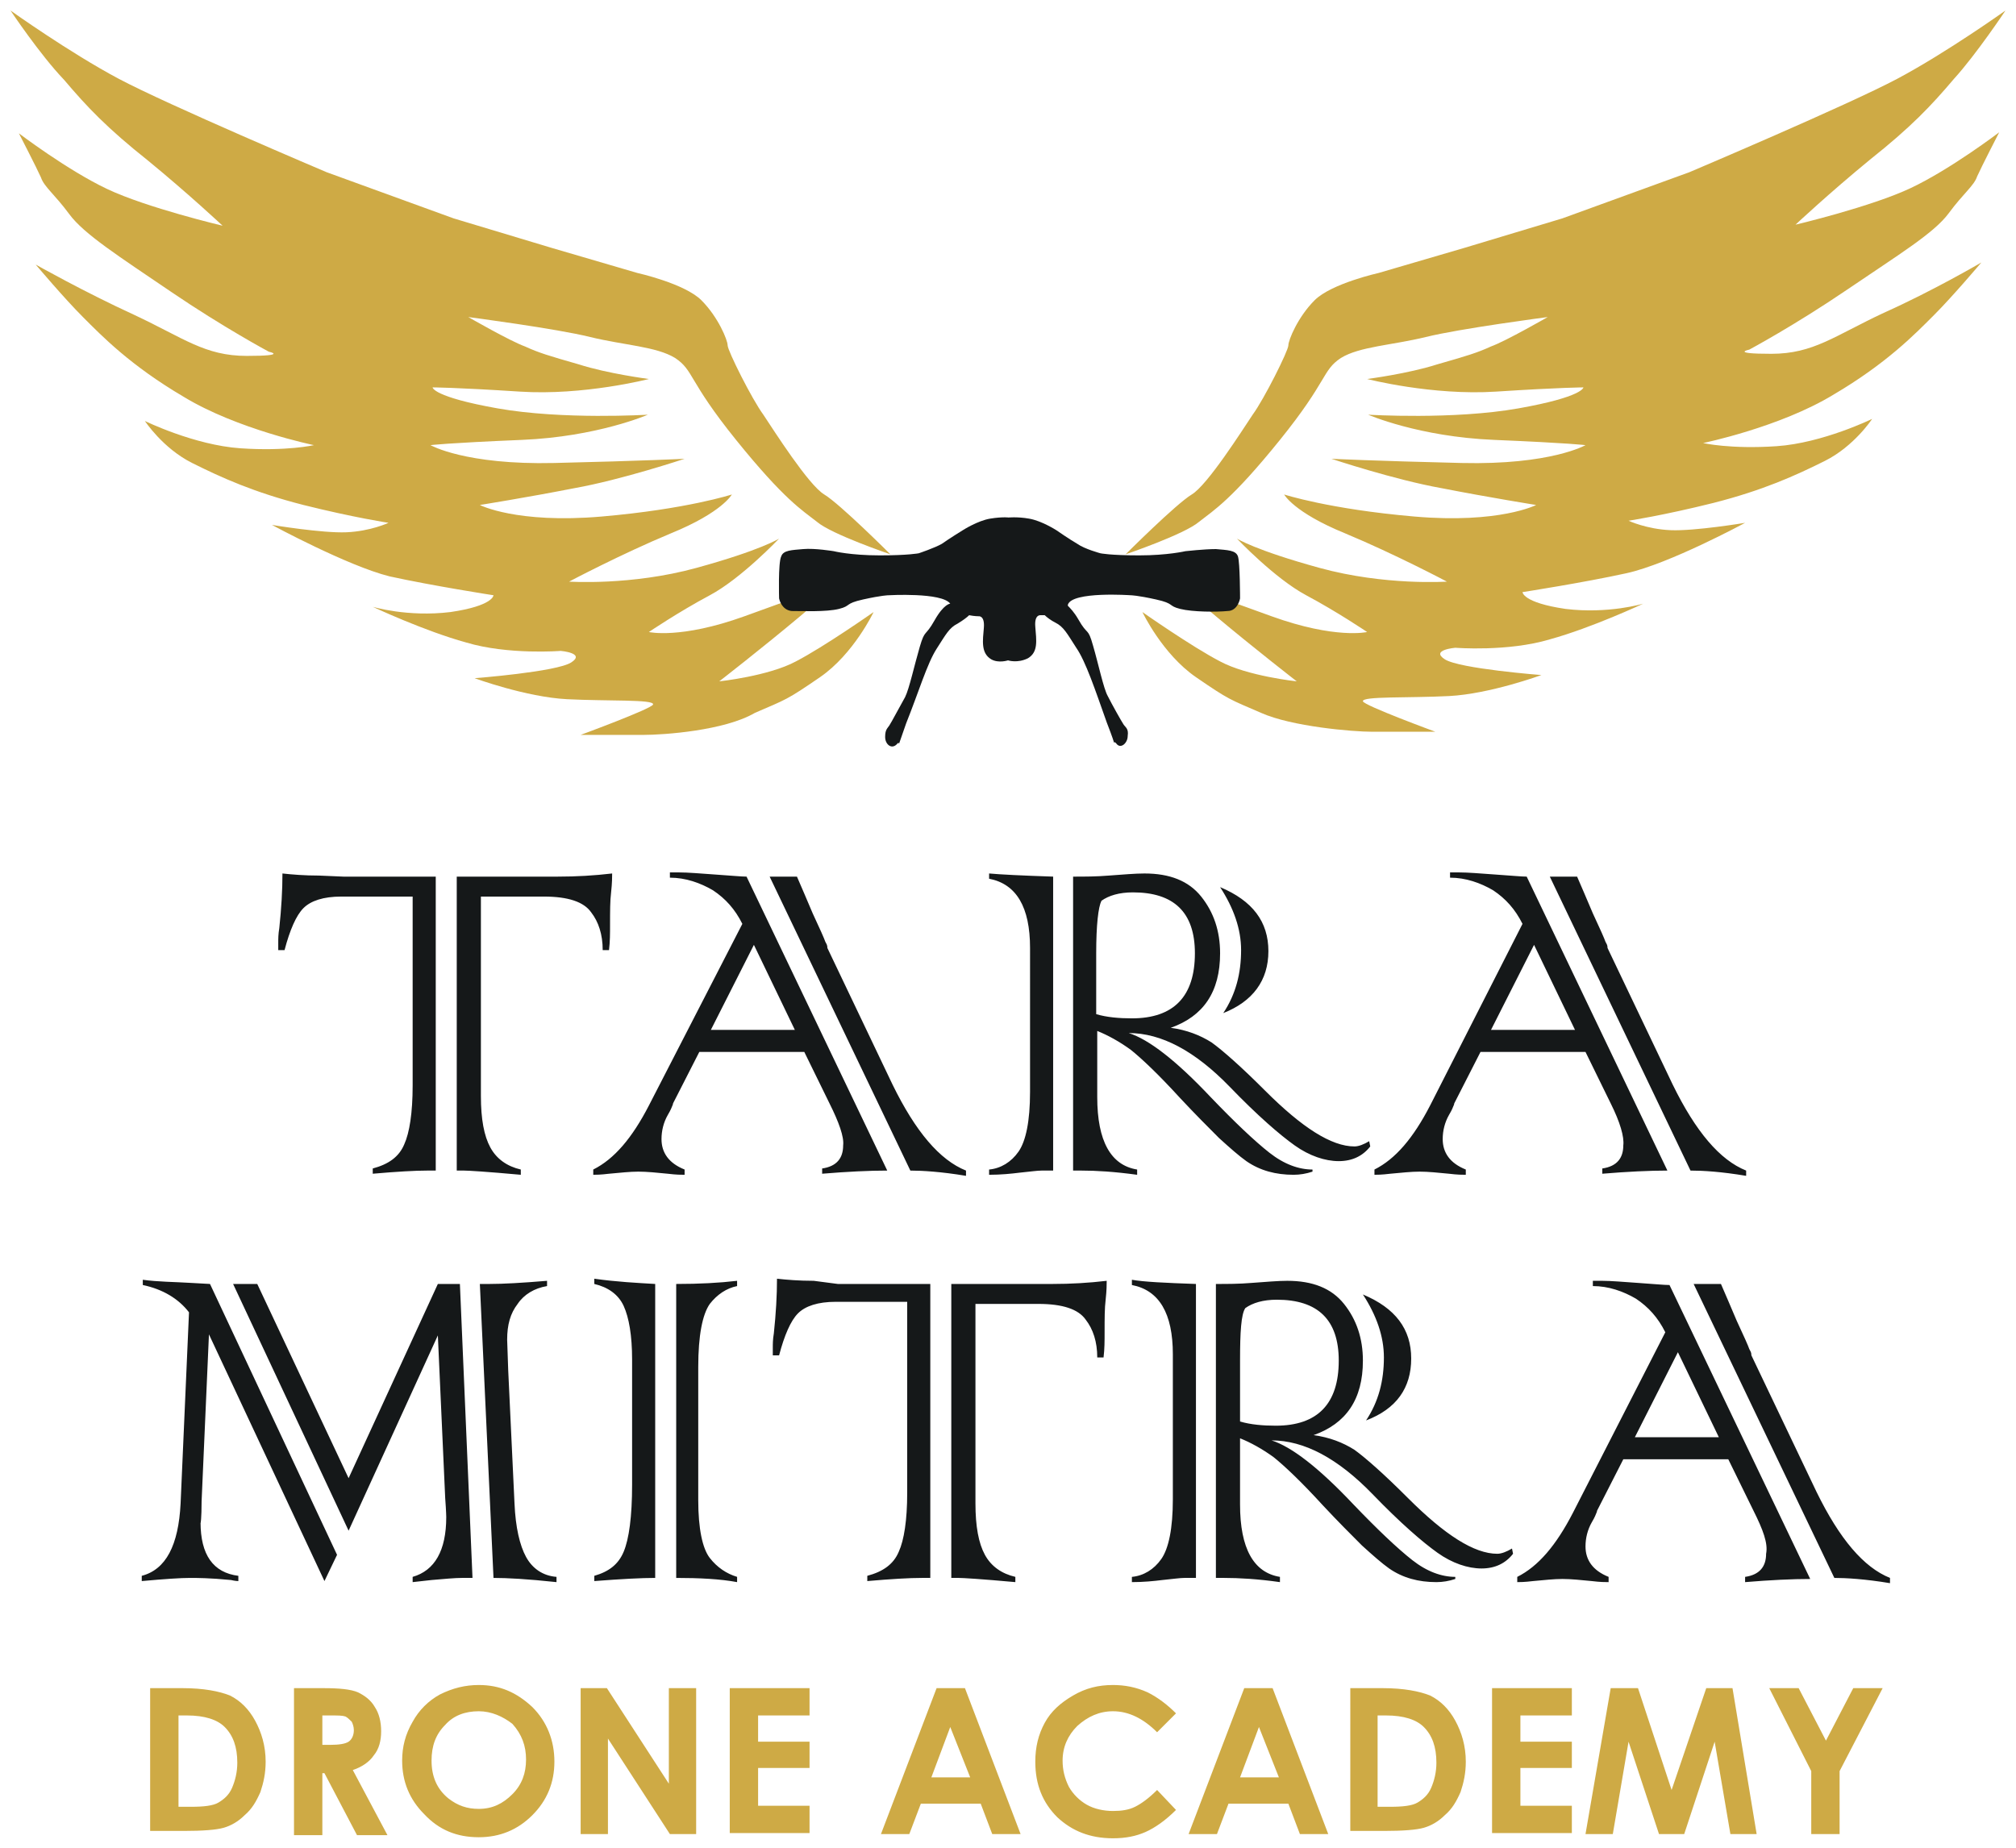 <?xml version="1.0" encoding="utf-8"?>
<!-- Generator: Adobe Illustrator 19.0.0, SVG Export Plug-In . SVG Version: 6.00 Build 0)  -->
<svg version="1.1" id="Layer_1" xmlns="http://www.w3.org/2000/svg" xmlns:xlink="http://www.w3.org/1999/xlink" x="0px" y="0px"
	 viewBox="0 0 192 176" style="enable-background:new 0 0 192 176;" xml:space="preserve">
<style type="text/css">
	.st0{fill-rule:evenodd;clip-rule:evenodd;fill:#CEAA45;}
	.st1{fill-rule:evenodd;clip-rule:evenodd;fill:#151819;}
	.st2{fill:#151819;}
	.st3{fill:#CEAA45;}
</style>
<g>
	<path id="XMLID_47_" class="st0" d="M1,1c0,0,5.6,4,10.3,6.5c4.7,2.5,19.8,8.9,19.8,8.9l12.1,4.4l9.3,2.8l8.2,2.4
		c0,0,4.5,1,6.1,2.6c1.6,1.6,2.5,3.8,2.5,4.3s2.3,5.1,3.4,6.6c1,1.5,4.3,6.7,5.8,7.6c1.5,0.9,6.3,5.7,6.3,5.7s-5.6-1.9-7-3.1
		c-1.4-1.1-3.1-2.1-7.7-7.8c-4.6-5.7-4-6.6-5.8-7.8c-1.8-1.1-4.8-1.2-8.1-2c-3.2-0.8-11.6-1.9-11.6-1.9s4,2.3,5.4,2.8
		c1.3,0.6,2.3,0.9,5.1,1.7c2.8,0.9,6.7,1.4,6.7,1.4s-6.2,1.6-12.3,1.2c-6.2-0.4-8.3-0.4-8.3-0.4s0,0.9,6.2,2
		c6.2,1.1,14.3,0.6,14.3,0.6s-4.8,2.1-12,2.4c-7.2,0.3-8.7,0.5-8.7,0.5s3.3,1.9,11.8,1.7s12.4-0.4,12.4-0.4s-6,2-10.5,2.8
		c-4.6,0.9-9,1.6-9,1.6s3.5,1.8,11.6,1.1c8.1-0.7,12.4-2.1,12.4-2.1s-0.9,1.7-5.8,3.7c-4.8,2-9.7,4.6-9.7,4.6s5.9,0.4,12.1-1.3
		c6.2-1.7,7.9-2.8,7.9-2.8s-3.6,3.8-6.6,5.4c-3,1.6-5.8,3.5-5.8,3.5s3,0.7,9.1-1.5c6.1-2.2,8-2.9,8-2.9s1-0.2-2.7,2.9
		c-3.7,3.1-7.7,6.2-7.7,6.2s4.7-0.5,7.3-1.9c2.7-1.4,7.4-4.7,7.4-4.7s-1.9,4-5.1,6.2c-3.2,2.2-3.2,2.1-6.2,3.4
		C69,69.6,63.2,70,61.3,70c-1.9,0-6,0-6,0s6.8-2.5,6.9-2.9c0.1-0.5-4.3-0.3-8.2-0.5c-3.9-0.2-8.8-2-8.8-2s7.8-0.6,9.2-1.5
		c1.4-0.9-1-1.1-1-1.1s-5,0.4-9-0.8c-4-1.1-8.9-3.4-8.9-3.4s3.3,1,7.4,0.5c4.1-0.6,4.1-1.6,4.1-1.6s-5.8-0.9-9.9-1.8
		C33.1,53.9,25.9,50,25.9,50s4.8,0.8,7.1,0.7c2.3-0.1,4-0.9,4-0.9s-3.3-0.5-8.1-1.7c-4.7-1.2-7.8-2.6-10.6-4c-2.8-1.4-4.5-4-4.5-4
		s4.7,2.3,9.1,2.6c4.4,0.3,7-0.3,7-0.3s-7.3-1.5-12.4-4.6c-5.1-3-7.8-5.8-9.6-7.6c-1.8-1.8-4.5-5-4.5-5S8,27.8,12.8,30
		c4.7,2.2,6.7,3.9,10.7,3.9c4,0,2.1-0.4,2.1-0.4s-4.3-2.3-9.3-5.7S8,22.3,6.6,20.4c-1.4-1.9-2.4-2.6-2.7-3.5
		c-0.4-0.9-2.1-4.2-2.1-4.2s4.6,3.5,8.4,5.3c3.8,1.8,11,3.5,11,3.5s-3.2-3-7.1-6.2c-3.9-3.1-5.8-5.1-8-7.7C3.8,5.2,1,1,1,1"/>
	<path id="XMLID_46_" class="st0" d="M191,1c0,0-5.6,4-10.3,6.5c-4.7,2.5-19.8,8.9-19.8,8.9l-12.1,4.4l-9.3,2.8l-8.2,2.4
		c0,0-4.5,1-6.1,2.6c-1.6,1.6-2.5,3.8-2.5,4.3s-2.3,5.1-3.4,6.6c-1,1.5-4.3,6.7-5.8,7.6c-1.5,0.9-6.3,5.7-6.3,5.7s5.6-1.9,7-3.1
		c1.4-1.1,3.1-2.1,7.7-7.8c4.6-5.7,4-6.6,5.8-7.8c1.8-1.1,4.8-1.2,8.1-2c3.2-0.8,11.6-1.9,11.6-1.9s-4,2.3-5.4,2.8
		c-1.3,0.6-2.3,0.9-5.1,1.7c-2.8,0.9-6.7,1.4-6.7,1.4s6.2,1.6,12.3,1.2c6.2-0.4,8.3-0.4,8.3-0.4s0,0.9-6.2,2
		c-6.2,1.1-14.3,0.6-14.3,0.6s4.8,2.1,12,2.4c7.2,0.3,8.7,0.5,8.7,0.5s-3.3,1.9-11.8,1.7c-8.4-0.2-12.4-0.4-12.4-0.4s6,2,10.5,2.8
		c4.6,0.9,9,1.6,9,1.6s-3.5,1.8-11.6,1.1c-8.1-0.7-12.4-2.1-12.4-2.1s0.9,1.7,5.8,3.7c4.8,2,9.7,4.6,9.7,4.6s-5.9,0.4-12.1-1.3
		c-6.2-1.7-7.9-2.8-7.9-2.8s3.6,3.8,6.6,5.4c3,1.6,5.8,3.5,5.8,3.5s-3,0.7-9.1-1.5c-6.1-2.2-8-2.9-8-2.9s-1-0.2,2.7,2.9
		c3.7,3.1,7.7,6.2,7.7,6.2s-4.7-0.5-7.3-1.9c-2.7-1.4-7.4-4.7-7.4-4.7s1.9,4,5.1,6.2c3.2,2.2,3.2,2.1,6.2,3.4
		c2.9,1.3,8.7,1.8,10.6,1.8c1.9,0,6,0,6,0s-6.8-2.5-6.9-2.9c-0.1-0.5,4.3-0.3,8.2-0.5c3.9-0.2,8.8-2,8.8-2s-7.8-0.6-9.2-1.5
		c-1.4-0.9,1-1.1,1-1.1s5,0.4,9-0.8c4-1.1,8.9-3.4,8.9-3.4s-3.3,1-7.4,0.5c-4.1-0.6-4.1-1.6-4.1-1.6s5.8-0.9,9.9-1.8
		c4.1-0.9,11.3-4.8,11.3-4.8s-4.8,0.8-7.1,0.7c-2.3-0.1-4-0.9-4-0.9s3.3-0.5,8.1-1.7c4.7-1.2,7.8-2.6,10.6-4c2.8-1.4,4.5-4,4.5-4
		s-4.7,2.3-9.1,2.6c-4.4,0.3-7-0.3-7-0.3s7.3-1.5,12.4-4.6c5.1-3,7.8-5.8,9.6-7.6s4.5-5,4.5-5s-4.6,2.7-9.3,4.8
		c-4.7,2.2-6.7,3.9-10.7,3.9s-2.1-0.4-2.1-0.4s4.3-2.3,9.3-5.7c5-3.4,8.3-5.4,9.7-7.3c1.4-1.9,2.4-2.6,2.7-3.5
		c0.4-0.9,2.1-4.2,2.1-4.2s-4.6,3.5-8.4,5.3c-3.8,1.8-11,3.5-11,3.5s3.2-3,7.1-6.2c3.9-3.1,5.8-5.1,8-7.7C188.2,5.2,191,1,191,1"/>
	<path id="XMLID_45_" class="st1" d="M96,62.9c0,0-0.9,0.3-1.6-0.1c-1-0.6-0.8-1.8-0.7-3s-0.5-1.1-0.5-1.1s-0.4,0-0.9-0.1
		c-0.2,0.2-0.6,0.5-1.1,0.8c-0.8,0.4-1.1,1-2,2.4c-0.9,1.4-1.7,4.1-2.9,7.1c-1.1,3.1-0.4,1.4-0.9,2c-0.5,0.5-1.1,0-1.1-0.7
		c0-0.7,0.2-0.8,0.4-1.1c0.2-0.3,1.1-2,1.5-2.7c0.4-0.8,0.9-3.1,1.4-4.8c0.5-1.7,0.5-0.9,1.4-2.5c0.9-1.6,1.5-1.6,1.5-1.6
		c0,0,0,0,0,0c-0.8-1.1-5.9-0.8-5.9-0.8s-0.6,0-2.4,0.4c-1.8,0.4-1.1,0.6-2.3,0.9c-1.2,0.3-3.5,0.2-4.5,0.2c-1-0.1-1.2-1.2-1.2-1.2
		s-0.1-3.4,0.2-4c0.2-0.6,1-0.6,2.1-0.7c1.1-0.1,2.9,0.2,2.9,0.2s1.6,0.4,4.4,0.4c2.7,0,3.7-0.2,3.7-0.2s1.5-0.5,2.2-0.9
		c0.7-0.5,2-1.3,2-1.3s1.4-0.9,2.6-1.1c1.2-0.2,2-0.1,1.7-0.1c-0.1,0,0.9-0.1,2,0.1c1.2,0.2,2.6,1.1,2.6,1.1s1.3,0.9,2,1.3
		c0.7,0.5,2.2,0.9,2.2,0.9s0.9,0.2,3.7,0.2c2.7,0,4.4-0.4,4.4-0.4s1.8-0.2,2.9-0.2c1.1,0.1,1.9,0.1,2.1,0.7c0.2,0.6,0.2,4,0.2,4
		s-0.2,1.2-1.2,1.2c-1,0.1-3.3,0.1-4.5-0.2c-1.2-0.3-0.5-0.5-2.3-0.9c-1.8-0.4-2.4-0.4-2.4-0.4s-5.6-0.4-6,0.9c0,0,0,0.1,0,0.1
		c0.2,0.2,0.6,0.6,1,1.3c0.9,1.6,0.9,0.7,1.4,2.5c0.5,1.7,1,4.1,1.4,4.8c0.4,0.8,1.3,2.4,1.5,2.7c0.2,0.3,0.5,0.4,0.4,1.1
		c0,0.7-0.7,1.3-1.1,0.7c-0.5-0.5,0.3,1.1-0.9-2c-1.1-3.1-2-5.8-2.9-7.1c-0.9-1.4-1.2-2-2-2.4c-0.4-0.2-0.8-0.5-1-0.7
		c-0.2,0-0.4,0-0.4,0s-0.6-0.1-0.5,1.1c0.1,1.3,0.3,2.4-0.7,3C96.9,63.2,96,62.9,96,62.9"/>
	<path class="st2" d="M167,143.9l-2.4-4.9h-10l-2.5,4.9c0,0,0,0.1-0.1,0.3c0,0-0.1,0.3-0.4,0.8c-0.4,0.7-0.6,1.5-0.6,2.3
		c0,1.3,0.7,2.3,2.2,2.9v0.5c-0.3,0-0.8,0-1.6-0.1c-1-0.1-2-0.2-2.8-0.2c-0.8,0-1.7,0.1-2.8,0.2c-0.8,0.1-1.3,0.1-1.5,0.1v-0.5
		c2-1,3.7-3,5.3-6.1l8.8-17.2c-0.7-1.4-1.6-2.4-2.8-3.2c-1.2-0.7-2.6-1.2-4.1-1.2v-0.5h0.9c0.8,0,2,0.1,3.4,0.2
		c1.5,0.1,2.5,0.2,3,0.2l13.4,28c-1.7,0-3.8,0.1-6.2,0.3v-0.5c1.4-0.2,2-1,2-2.2C168.4,147,167.9,145.7,167,143.9 M155.7,136.9h8
		l-3.9-8.1L155.7,136.9z M174.7,150.3l-13.4-28h2.6c0.4,0.9,0.9,2.1,1.5,3.5c0.7,1.5,1.1,2.4,1.2,2.7c0.1,0.2,0.2,0.3,0.2,0.6
		l6.2,13c2.2,4.5,4.5,7.2,7,8.2v0.5C177.6,150.4,175.8,150.3,174.7,150.3z M116.6,150.3h-0.8v-28c1.1,0,2.2,0,3.4-0.1
		c1.4-0.1,2.5-0.2,3.4-0.2c2.4,0,4.2,0.7,5.4,2.2c1.2,1.5,1.8,3.3,1.8,5.4c0,3.7-1.6,6-4.7,7.1c1.5,0.2,2.8,0.7,3.9,1.4
		c1.1,0.8,2.8,2.3,5.1,4.6c3.5,3.5,6.3,5.3,8.5,5.3c0.4,0,0.9-0.2,1.4-0.5l0.1,0.5c-0.7,0.9-1.7,1.4-3,1.4c-1.3,0-2.8-0.5-4.2-1.5
		c-1.4-1-3.5-2.8-6.2-5.6c-3.3-3.4-6.5-5.1-9.6-5.1c1.9,0.6,4.5,2.6,7.8,6.1c2.3,2.4,4.2,4.2,5.6,5.3c1.4,1.1,2.8,1.6,4.1,1.6v0.2
		c-0.6,0.2-1.2,0.3-1.8,0.3c-1.7,0-3.2-0.4-4.5-1.3c-0.7-0.5-1.5-1.2-2.6-2.2c-1-1-2.3-2.3-3.7-3.8c-2.1-2.3-3.7-3.8-4.7-4.6
		c-1.1-0.8-2.2-1.4-3.2-1.8v6.3c0,4.2,1.3,6.5,3.8,6.9v0.5C119.8,150.4,118,150.3,116.6,150.3z M118.1,129.6v5.8
		c1,0.3,2.2,0.4,3.4,0.4c4,0,6-2.1,6-6.2c0-3.9-2-5.8-5.9-5.8c-1.3,0-2.3,0.3-3,0.8C118.2,125.2,118.1,126.9,118.1,129.6z
		 M113.9,122.3v28h-1.1c-0.4,0-1.1,0.1-2.1,0.2c-0.8,0.1-1.8,0.2-2.9,0.2v-0.5c1.1-0.1,2.1-0.7,2.8-1.7c0.7-1,1.1-2.9,1.1-5.7V129
		c0-3.9-1.3-6.1-3.9-6.6v-0.5C108.9,122.1,111,122.2,113.9,122.3z M130.1,135.3c1.2-1.8,1.7-3.8,1.7-6c0-2-0.7-4-2-6
		c3.1,1.3,4.6,3.3,4.6,6.1C134.4,132.2,133,134.2,130.1,135.3z M79.8,122.3h8.8v28h-0.8c-1.2,0-2.9,0.1-5.2,0.3v-0.5
		c1.5-0.4,2.5-1.1,3-2.3c0.5-1.1,0.8-3,0.8-5.6v-18.2h-6.8c-1.7,0-2.9,0.4-3.6,1.1c-0.7,0.7-1.3,2.1-1.8,4h-0.6c0-0.2,0-0.5,0-0.7
		c0-0.4,0-0.8,0.1-1.4c0.2-1.9,0.3-3.6,0.3-5.2c0.9,0.1,2.1,0.2,3.5,0.2L79.8,122.3z M91.3,150.3h-0.7v-28h9.6
		c1.8,0,3.5-0.1,5.2-0.3c0,0.3,0,0.9-0.1,1.8c-0.1,0.8-0.1,1.8-0.1,3.1c0,0.8,0,1.6-0.1,2.4h-0.6c0-1.5-0.4-2.7-1.1-3.6
		c-0.7-1-2.2-1.5-4.5-1.5h-6v19c0,2.2,0.3,3.8,0.9,4.9c0.6,1.1,1.6,1.8,2.9,2.1v0.5C93.4,150.4,91.7,150.3,91.3,150.3z M62.4,122.3
		v28c-1.3,0-3.2,0.1-5.8,0.3v-0.5c1.4-0.4,2.3-1.1,2.8-2.3c0.5-1.2,0.8-3.3,0.8-6.4v-11.9c0-2.3-0.3-4-0.8-5.1
		c-0.5-1.1-1.5-1.8-2.8-2.1v-0.5C58.7,122.1,60.7,122.2,62.4,122.3z M64.4,150.3v-28c2.2,0,4.1-0.1,5.8-0.3v0.5
		c-1,0.2-1.9,0.8-2.6,1.7c-0.7,1-1.1,3-1.1,6v12.7c0,2.7,0.4,4.6,1.1,5.5c0.7,0.9,1.6,1.5,2.6,1.8v0.5
		C68.6,150.4,66.6,150.3,64.4,150.3z M20,122.3l12.1,25.8l-1.2,2.5l-11-23.5L19.2,143c0,1.6-0.1,2.3-0.1,2c0,3.1,1.2,4.8,3.6,5.1
		v0.5c0,0-0.3,0-0.7-0.1c-2-0.2-3.3-0.2-3.9-0.2c-0.9,0-2.4,0.1-4.6,0.3v-0.5c2.3-0.6,3.5-2.9,3.7-6.9l0.8-18.2
		c-1-1.3-2.5-2.2-4.4-2.6v-0.5c1.4,0.2,3,0.2,4.6,0.3L20,122.3z M47,150.3l-1.3-28h0.9c1.3,0,3.1-0.1,5.5-0.3v0.5
		c-1.2,0.2-2.2,0.8-2.8,1.7c-0.7,0.9-1,2-1,3.4l0.1,2.9l0.6,12.7c0.1,2.3,0.5,4,1.1,5.1c0.6,1.1,1.6,1.8,2.9,1.9v0.5
		C50.2,150.4,48.3,150.3,47,150.3z M33.2,140.8l8.5-18.5h2.1l1.2,28h-1c-0.7,0-1.7,0.1-2.9,0.2l-1.8,0.2v-0.5
		c2.1-0.6,3.2-2.5,3.2-5.7c0,0.1,0-0.5-0.1-1.8l-0.7-15.5l-8.5,18.6l-11-23.5h2.3L33.2,140.8z M153.4,105.1l-2.4-4.9h-10l-2.5,4.9
		c0,0,0,0.1-0.1,0.3c0,0-0.1,0.3-0.4,0.8c-0.4,0.7-0.6,1.5-0.6,2.3c0,1.3,0.7,2.3,2.2,2.9v0.5c-0.3,0-0.8,0-1.6-0.1
		c-1-0.1-2-0.2-2.8-0.2c-0.8,0-1.7,0.1-2.8,0.2c-0.8,0.1-1.3,0.1-1.5,0.1v-0.5c2-1,3.7-3,5.3-6.1L145,88c-0.7-1.4-1.6-2.4-2.8-3.2
		c-1.2-0.7-2.6-1.2-4.1-1.2v-0.5h0.9c0.8,0,2,0.1,3.4,0.2c1.5,0.1,2.5,0.2,3,0.2l13.4,28c-1.7,0-3.8,0.1-6.2,0.3v-0.5
		c1.4-0.2,2-1,2-2.2C154.7,108.3,154.3,106.9,153.4,105.1z M142,98.1h8l-3.9-8.1L142,98.1z M161,111.5l-13.4-28h2.6
		c0.4,0.9,0.9,2.1,1.5,3.5c0.7,1.5,1.1,2.4,1.2,2.7c0.1,0.2,0.2,0.3,0.2,0.6l6.2,13c2.2,4.5,4.5,7.2,7,8.2v0.5
		C163.9,111.6,162.2,111.5,161,111.5z M103,111.5h-0.8v-28c1.1,0,2.2,0,3.4-0.1c1.4-0.1,2.5-0.2,3.4-0.2c2.4,0,4.2,0.7,5.4,2.2
		c1.2,1.5,1.8,3.3,1.8,5.4c0,3.7-1.6,6-4.7,7.1c1.5,0.2,2.8,0.7,3.9,1.4c1.1,0.8,2.8,2.3,5.1,4.6c3.5,3.5,6.3,5.3,8.5,5.3
		c0.4,0,0.9-0.2,1.4-0.5l0.1,0.5c-0.7,0.9-1.7,1.4-3,1.4c-1.3,0-2.8-0.5-4.2-1.5c-1.4-1-3.5-2.8-6.2-5.6c-3.3-3.4-6.5-5.1-9.6-5.1
		c1.9,0.6,4.5,2.6,7.8,6.1c2.3,2.4,4.2,4.2,5.6,5.3c1.4,1.1,2.8,1.6,4.1,1.6v0.2c-0.6,0.2-1.2,0.3-1.8,0.3c-1.7,0-3.2-0.4-4.5-1.3
		c-0.7-0.5-1.5-1.2-2.6-2.2c-1-1-2.3-2.3-3.7-3.8c-2.1-2.3-3.7-3.8-4.7-4.6c-1.1-0.8-2.2-1.4-3.2-1.8v6.3c0,4.2,1.3,6.5,3.8,6.9v0.5
		C106.1,111.6,104.4,111.5,103,111.5z M104.4,90.8v5.8c1,0.3,2.2,0.4,3.4,0.4c4,0,6-2.1,6-6.2c0-3.9-2-5.8-5.9-5.8
		c-1.3,0-2.3,0.3-3,0.8C104.6,86.4,104.4,88.1,104.4,90.8z M100.3,83.5v28h-1.1c-0.4,0-1.1,0.1-2.1,0.2c-0.8,0.1-1.8,0.2-2.9,0.2
		v-0.5c1.1-0.1,2.1-0.7,2.8-1.7c0.7-1,1.1-2.9,1.1-5.7V90.3c0-3.9-1.3-6.1-3.9-6.6v-0.5C95.3,83.3,97.3,83.4,100.3,83.5z
		 M116.5,96.5c1.2-1.8,1.7-3.8,1.7-6c0-2-0.7-4-2-6c3.1,1.3,4.6,3.3,4.6,6.1C120.8,93.4,119.3,95.4,116.5,96.5z M79,105.1l-2.4-4.9
		h-10l-2.5,4.9c0,0,0,0.1-0.1,0.3c0,0-0.1,0.3-0.4,0.8c-0.4,0.7-0.6,1.5-0.6,2.3c0,1.3,0.7,2.3,2.2,2.9v0.5c-0.3,0-0.8,0-1.6-0.1
		c-1-0.1-2-0.2-2.8-0.2c-0.8,0-1.7,0.1-2.8,0.2c-0.8,0.1-1.3,0.1-1.5,0.1v-0.5c2-1,3.7-3,5.3-6.1L70.7,88c-0.7-1.4-1.6-2.4-2.8-3.2
		c-1.2-0.7-2.6-1.2-4.1-1.2v-0.5h0.9c0.8,0,2,0.1,3.4,0.2c1.5,0.1,2.5,0.2,3,0.2l13.4,28c-1.7,0-3.8,0.1-6.2,0.3v-0.5
		c1.4-0.2,2-1,2-2.2C80.4,108.3,79.9,106.9,79,105.1z M67.7,98.1h8l-3.9-8.1L67.7,98.1z M86.7,111.5l-13.4-28h2.6
		c0.4,0.9,0.9,2.1,1.5,3.5c0.7,1.5,1.1,2.4,1.2,2.7c0.1,0.2,0.2,0.3,0.2,0.6l6.2,13c2.2,4.5,4.5,7.2,7,8.2v0.5
		C89.6,111.6,87.8,111.5,86.7,111.5z M32.7,83.5h8.8v28h-0.8c-1.2,0-2.9,0.1-5.2,0.3v-0.5c1.5-0.4,2.5-1.1,3-2.3
		c0.5-1.1,0.8-3,0.8-5.6V85.4h-6.8c-1.7,0-2.9,0.4-3.6,1.1c-0.7,0.7-1.3,2.1-1.8,4h-0.6c0-0.2,0-0.5,0-0.7c0-0.4,0-0.8,0.1-1.4
		c0.2-1.9,0.3-3.6,0.3-5.2c0.9,0.1,2.1,0.2,3.5,0.2L32.7,83.5z M44.2,111.5h-0.7v-28h9.6c1.8,0,3.5-0.1,5.2-0.3c0,0.3,0,0.9-0.1,1.8
		c-0.1,0.8-0.1,1.8-0.1,3.1c0,0.8,0,1.6-0.1,2.4h-0.6c0-1.5-0.4-2.7-1.1-3.6c-0.7-1-2.2-1.5-4.5-1.5h-6v19c0,2.2,0.3,3.8,0.9,4.9
		c0.6,1.1,1.6,1.8,2.9,2.1v0.5C46.3,111.6,44.6,111.5,44.2,111.5z"/>
	<path class="st3" d="M168.5,160.8h2.8l2.6,5l2.6-5h2.8l-4.1,7.9v6h-2.7v-6L168.5,160.8z M153.4,160.8h2.6l3.2,9.7l3.3-9.7h2.5
		l2.3,13.9h-2.5l-1.5-8.8l-2.9,8.8H158l-2.9-8.8l-1.5,8.8H151L153.4,160.8z M142.1,160.8h7.6v2.6h-4.9v2.5h4.9v2.5h-4.9v3.6h4.9v2.6
		h-7.6V160.8z M131.2,163.4v8.7h1.2c1.2,0,2.1-0.1,2.6-0.4c0.5-0.3,1-0.7,1.3-1.4c0.3-0.7,0.5-1.5,0.5-2.4c0-1.5-0.4-2.6-1.2-3.4
		c-0.7-0.7-1.9-1.1-3.6-1.1H131.2z M128.6,160.8h3.1c2,0,3.5,0.3,4.5,0.7c1,0.5,1.8,1.3,2.4,2.4c0.6,1.1,1,2.4,1,3.9
		c0,1.1-0.2,2-0.5,2.9c-0.4,0.9-0.8,1.6-1.5,2.2c-0.6,0.6-1.3,1-2,1.2c-0.7,0.2-2,0.3-3.8,0.3h-3.2V160.8z M119.9,164.5l-1.8,4.8
		h3.7L119.9,164.5z M118.5,160.8h2.7l5.3,13.9h-2.7l-1.1-2.9H117l-1.1,2.9h-2.7L118.5,160.8z M112,163.2l-1.8,1.8
		c-1.3-1.3-2.7-2-4.2-2c-1.3,0-2.4,0.5-3.4,1.4c-0.9,0.9-1.4,2-1.4,3.3c0,0.9,0.2,1.7,0.6,2.5c0.4,0.7,1,1.3,1.7,1.7
		c0.7,0.4,1.6,0.6,2.5,0.6c0.8,0,1.5-0.1,2.1-0.4c0.6-0.3,1.3-0.8,2.1-1.6l1.8,1.9c-1,1-2,1.7-2.9,2.1c-0.9,0.4-1.9,0.6-3.1,0.6
		c-2.2,0-3.9-0.7-5.3-2c-1.4-1.4-2.1-3.1-2.1-5.3c0-1.4,0.3-2.6,0.9-3.7c0.6-1.1,1.5-1.9,2.7-2.6c1.2-0.7,2.4-1,3.8-1
		c1.1,0,2.2,0.2,3.3,0.7C110.3,161.7,111.2,162.4,112,163.2z M90.5,164.5l-1.8,4.8h3.7L90.5,164.5z M89.2,160.8h2.7l5.3,13.9h-2.7
		l-1.1-2.9h-5.7l-1.1,2.9h-2.7L89.2,160.8z M69.5,160.8h7.6v2.6h-4.9v2.5h4.9v2.5h-4.9v3.6h4.9v2.6h-7.6V160.8z M55.3,160.8h2.5
		l5.9,9.1v-9.1h2.6v13.9h-2.5l-5.9-9.1v9.1h-2.6V160.8z M45.6,163c-1.3,0-2.4,0.4-3.2,1.3c-0.9,0.9-1.3,2-1.3,3.4
		c0,1.5,0.5,2.7,1.6,3.6c0.9,0.7,1.8,1,2.9,1c1.3,0,2.3-0.5,3.2-1.4c0.9-0.9,1.3-2,1.3-3.3c0-1.3-0.4-2.4-1.3-3.4
		C47.9,163.5,46.8,163,45.6,163z M45.6,160.5c2,0,3.6,0.7,5.1,2.1c1.4,1.4,2.1,3.2,2.1,5.2c0,2-0.7,3.7-2.1,5.1
		c-1.4,1.4-3.1,2.1-5.1,2.1c-2.1,0-3.8-0.7-5.2-2.2c-1.4-1.4-2.1-3.1-2.1-5.1c0-1.3,0.3-2.5,1-3.7c0.6-1.1,1.5-2,2.6-2.6
		C43.1,160.8,44.3,160.5,45.6,160.5z M30.7,166.2h0.8c0.8,0,1.4-0.1,1.7-0.3c0.3-0.2,0.5-0.6,0.5-1.1c0-0.3-0.1-0.6-0.2-0.8
		c-0.2-0.2-0.4-0.4-0.6-0.5c-0.3-0.1-0.7-0.1-1.5-0.1h-0.7V166.2z M28,160.8h2.8c1.5,0,2.6,0.1,3.3,0.4c0.6,0.3,1.2,0.7,1.6,1.4
		c0.4,0.6,0.6,1.4,0.6,2.3c0,0.9-0.2,1.7-0.7,2.3c-0.4,0.6-1.1,1.1-2,1.4l3.3,6.2H34l-3.1-5.9h-0.2v5.9H28V160.8z M17,163.4v8.7h1.2
		c1.2,0,2.1-0.1,2.6-0.4c0.5-0.3,1-0.7,1.3-1.4c0.3-0.7,0.5-1.5,0.5-2.4c0-1.5-0.4-2.6-1.2-3.4c-0.7-0.7-1.9-1.1-3.6-1.1H17z
		 M14.3,160.8h3.1c2,0,3.5,0.3,4.5,0.7c1,0.5,1.8,1.3,2.4,2.4c0.6,1.1,1,2.4,1,3.9c0,1.1-0.2,2-0.5,2.9c-0.4,0.9-0.8,1.6-1.5,2.2
		c-0.6,0.6-1.3,1-2,1.2c-0.7,0.2-2,0.3-3.8,0.3h-3.2V160.8z"/>
</g>
</svg>
